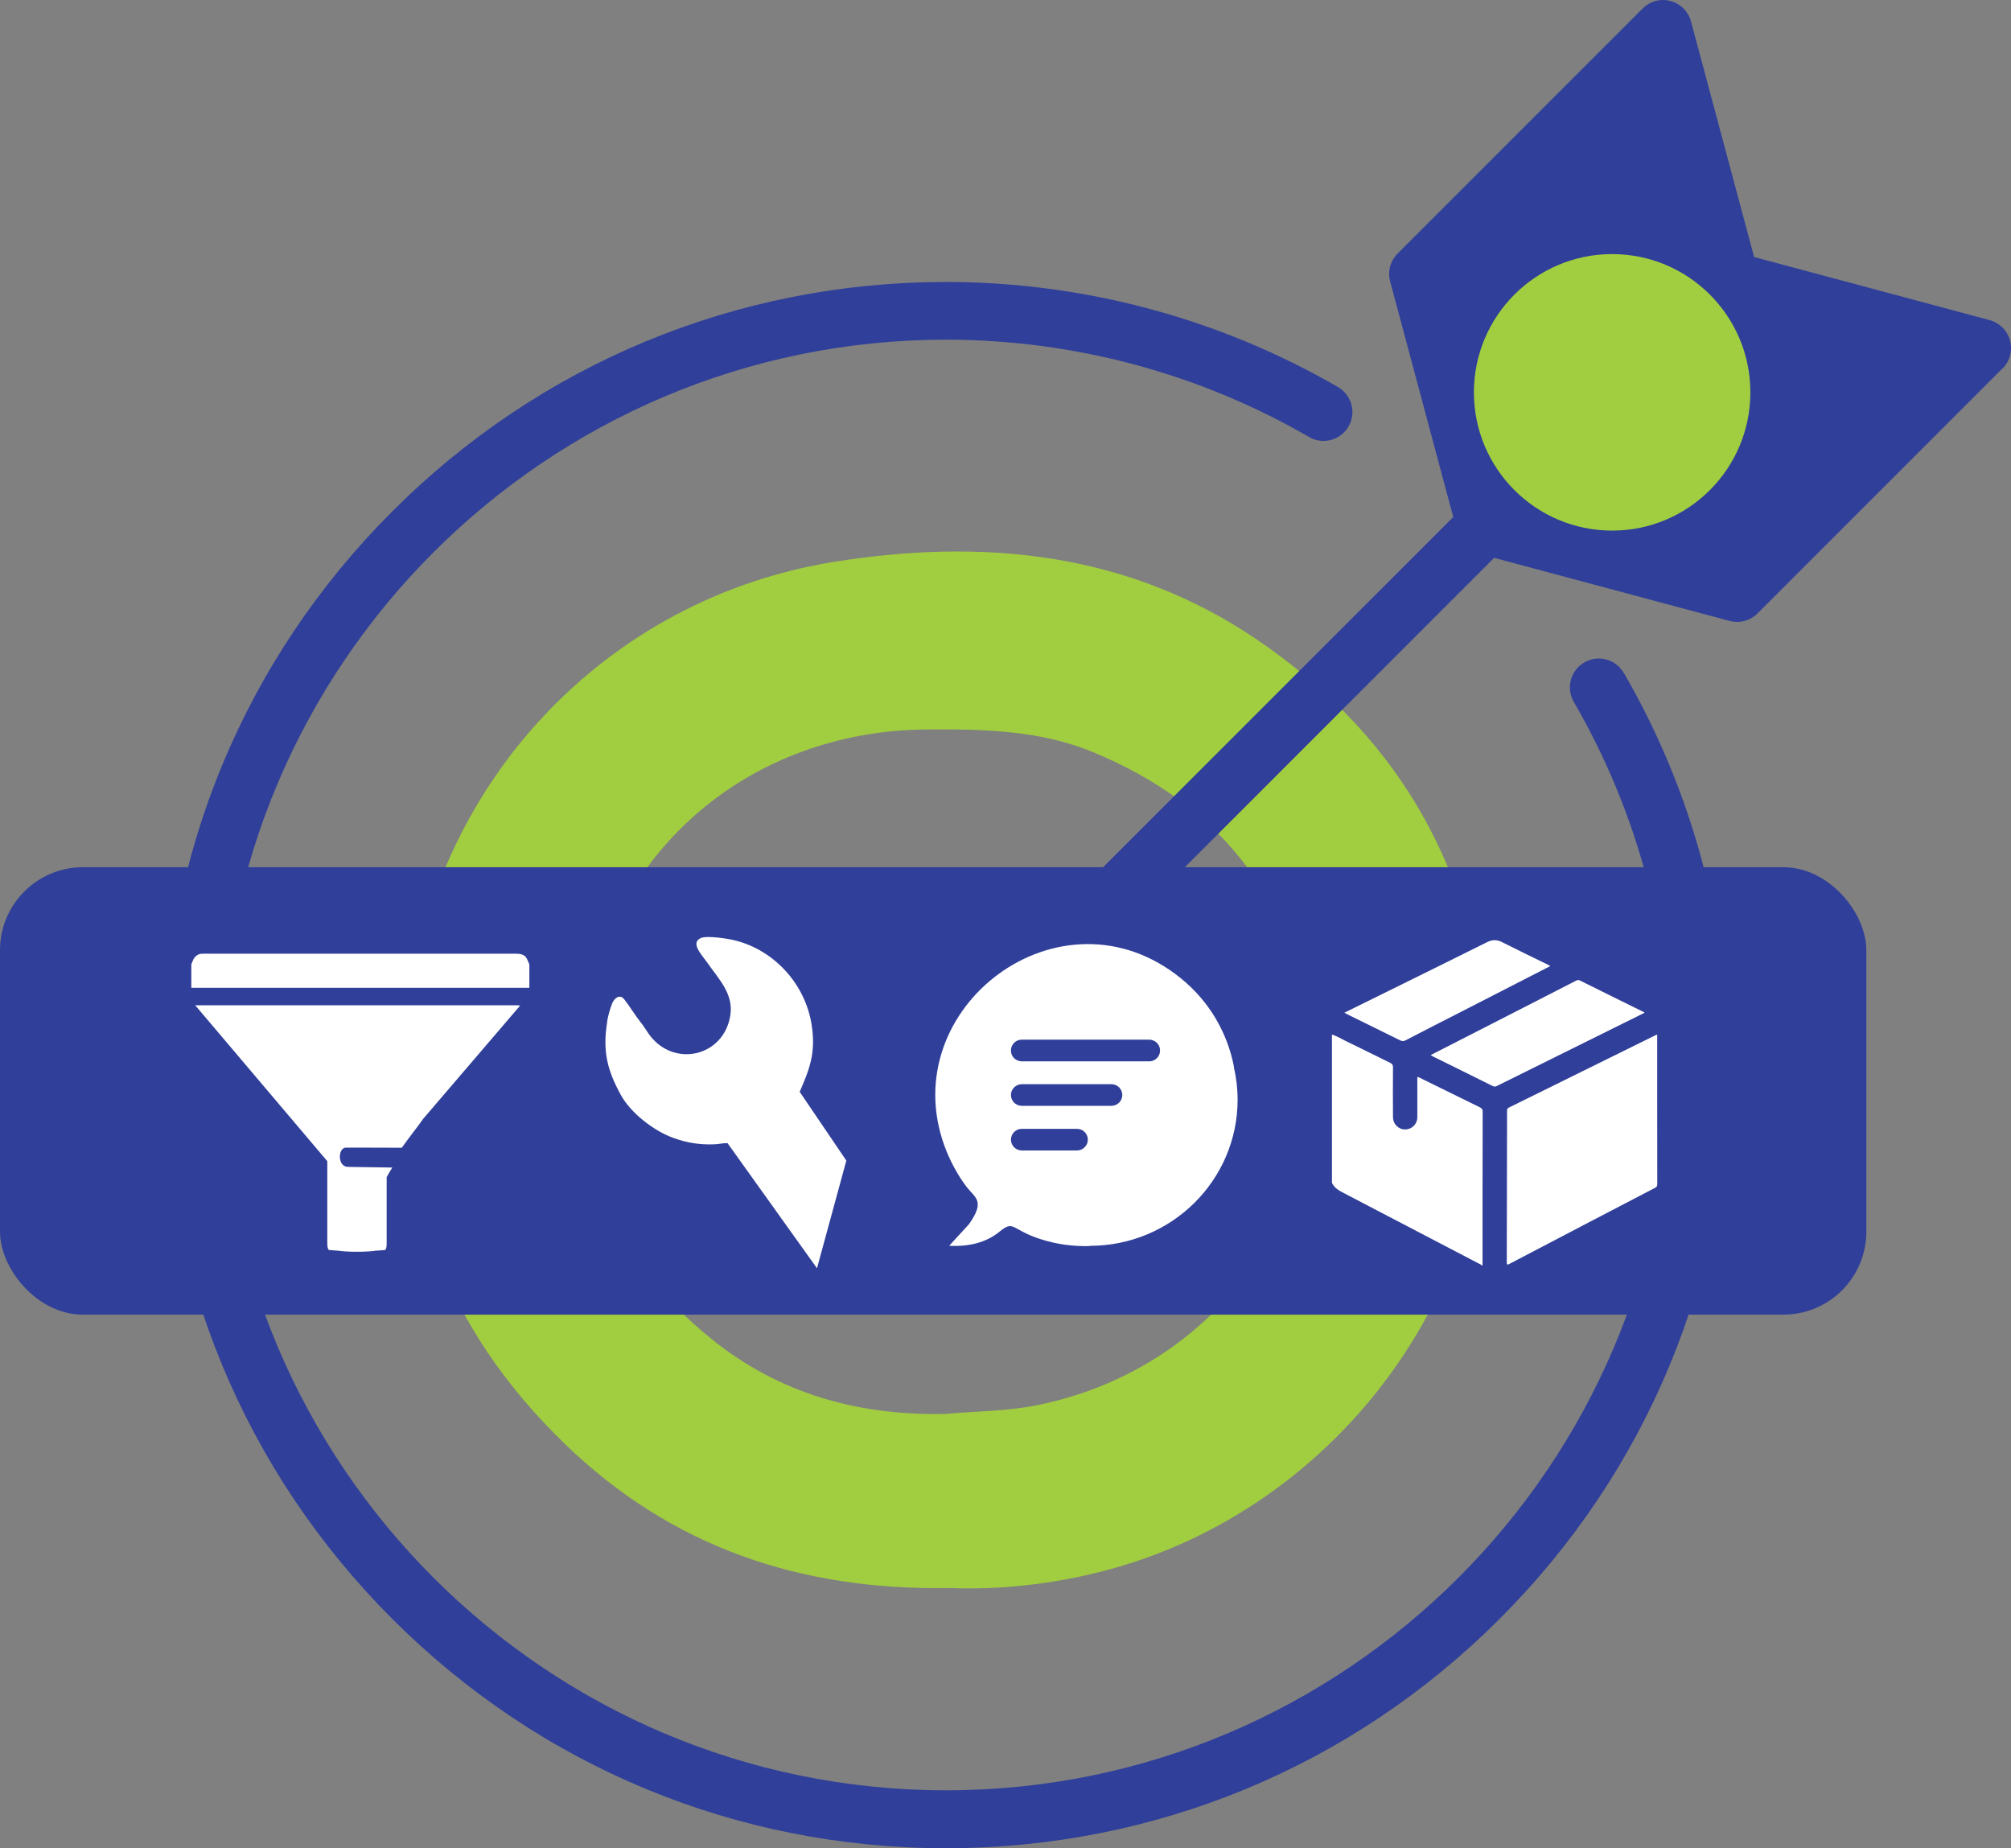 <svg xmlns="http://www.w3.org/2000/svg" id="Layer_2" viewBox="0 0 275.39 253.05"><rect x="0" y="0" width="275.39" height="253.05" fill="#808080" stroke="none"/><g id="Layer_1-2"><path d="M130.43,217.43c-20.96.43-38.53-5.7-53-19.65-16.52-15.93-23.92-35.49-21.66-58.37,3.15-31.81,26.98-57.48,58.56-62.5,20.31-3.23,40.1-1.33,57.73,10.62,18.56,12.58,29.2,30.06,31.46,52.48,3.57,35.36-20.26,66.86-52.58,75.14-7.06,1.81-14.22,2.53-20.52,2.29ZM129.64,193.58c4.08-.36,8.24-.36,12.23-1.15,24.74-4.92,40.8-27.14,37.35-52.16-2.49-18.03-12.79-30.35-29.52-37.28-7.29-3.02-15.01-3.16-22.78-3.11-24.13.16-43.5,16.47-46.92,40.38-2.5,17.51,3.71,31.99,17.43,43.07,9.34,7.55,20.25,10.55,32.22,10.26Z" style="fill:#a1cd40;"></path><path d="M222.38,92.15c9.42,16.25,14.39,34.81,14.39,53.69,0,28.64-11.15,55.57-31.41,75.82-20.25,20.25-47.18,31.4-75.82,31.4s-55.57-11.15-75.82-31.4c-20.25-20.25-31.41-47.18-31.41-75.82s11.15-55.57,31.41-75.82c20.25-20.25,47.18-31.41,75.82-31.41,18.88,0,37.44,4.98,53.69,14.39,1.89,1.1,2.53,3.51,1.44,5.4-1.1,1.89-3.52,2.53-5.4,1.44-15.04-8.72-32.24-13.33-49.72-13.33-54.76,0-99.32,44.55-99.32,99.31s44.55,99.31,99.31,99.31,99.31-44.55,99.31-99.31c0-17.48-4.61-34.68-13.33-49.72-1.1-1.89-.45-4.31,1.44-5.4,1.89-1.1,4.31-.45,5.4,1.44h0Z" style="fill:#303f99;"></path><path d="M274.23,50.44l-33.55,33.55c-.75.75-1.76,1.16-2.8,1.16-.34,0-.69-.04-1.02-.13l-32.25-8.64-72.26,72.26c-.77.77-1.78,1.16-2.8,1.16s-2.02-.39-2.8-1.16c-1.54-1.54-1.54-4.05,0-5.59l72.26-72.26-8.64-32.25c-.37-1.36.02-2.82,1.02-3.82L224.95,1.16c1-1,2.45-1.39,3.82-1.02,1.36.37,2.43,1.43,2.8,2.8l8.64,32.25,32.25,8.64c1.36.37,2.43,1.43,2.8,2.8s-.02,2.82-1.02,3.82h0Z" style="fill:#303f99;"></path><circle cx="220.77" cy="53.72" r="18.93" style="fill:#a1cd40;"></circle><rect x="0" y="118.74" width="255.58" height="61.26" rx="11.36" ry="11.36" style="fill:#303f99;"></rect><path d="M168.99,146.11c-.88-4.61-3.32-8.96-7.29-12.17-16.41-13.27-39.26,4.02-32.36,22.97.69,1.91,1.83,4.04,3.02,5.59,1.2,1.55,2.59,1.91.33,5.12l-2.55,2.78s-.09.12-.14.18c2.59.12,4.97-.39,6.85-1.92,2.09-1.7,1.54-.28,5.79,1.05,2.2.69,4.42.96,6.59.9,0-.01,0-.02,0-.03,0,0,0,0,0,0,11.18,0,20.25-8.97,20.25-20.02,0-1.52-.18-3-.51-4.43ZM139.92,142.35h17.42c.64,0,1.24.39,1.44,1,.33,1.02-.43,1.97-1.4,1.97h-17.42c-.64,0-1.24-.39-1.44-1-.33-1.02.43-1.97,1.4-1.97ZM139.92,148.45h12.29c.82,0,1.48.67,1.48,1.48s-.67,1.48-1.48,1.48h-12.29c-.82,0-1.48-.67-1.48-1.48s.67-1.48,1.48-1.48ZM139.92,154.56h7.57c.82,0,1.48.67,1.48,1.48h0c0,.82-.67,1.48-1.48,1.48h-7.57c-.82,0-1.48-.67-1.48-1.48s.67-1.48,1.48-1.48Z" style="fill:#fff; fill-rule:evenodd;"></path><path d="M182.4,141.65c.63.19,1.18.53,1.76.82,2.07,1,4.12,2.03,6.19,3.04.29.14.42.29.41.65-.02,2.28-.02,4.55,0,6.83,0,.82.64,1.53,1.41,1.64.84.11,1.6-.37,1.85-1.17.08-.24.07-.49.07-.73,0-1.74,0-3.48,0-5.22,0-.01,0-.02.02-.05.23.02.42.16.62.26,2.63,1.29,5.26,2.59,7.9,3.88.3.14.41.3.41.65-.02,7.01-.02,14.01-.02,21.02h-.09c-.12-.15-.31-.2-.47-.29-6.11-3.19-12.22-6.38-18.33-9.57-.69-.36-1.39-.7-1.73-1.46v-20.28Z" style="fill:#fff;"></path><path d="M226.94,141.65c0,3.13,0,6.22,0,9.31,0,3.71,0,7.42.01,11.14,0,.23-.03.39-.27.52-6.67,3.47-13.33,6.95-19.99,10.44-.3.15-.35.1-.35-.22.02-6.92.03-13.83.04-20.75,0-.21.04-.34.25-.44,6.72-3.31,13.43-6.62,20.14-9.94.04-.02.08-.02.18-.05Z" style="fill:#fff;"></path><path d="M195.9,144.47c4.46-2.28,8.9-4.55,13.34-6.82,2.19-1.12,4.38-2.24,6.56-3.36.16-.08.3-.16.52-.06,2.95,1.47,5.9,2.93,8.88,4.39-.09.15-.25.18-.38.24-6.59,3.27-13.18,6.54-19.77,9.8-.19.09-.35.18-.6.06-2.74-1.37-5.49-2.72-8.24-4.08-.1-.05-.19-.12-.31-.19Z" style="fill:#fff;"></path><path d="M212.31,132.27c-4.15,2.13-8.24,4.22-12.33,6.32-2.51,1.28-5.02,2.56-7.52,3.86-.26.14-.46.12-.71,0-2.42-1.2-4.85-2.39-7.27-3.58-.11-.06-.23-.12-.38-.21,1.67-.82,3.3-1.62,4.93-2.43,4.87-2.41,9.75-4.8,14.61-7.23.72-.36,1.35-.36,2.06,0,2.08,1.05,4.17,2.06,6.26,3.08.1.05.2.11.37.2Z" style="fill:#fff;"></path><path d="M83.14,139.86c.13-.77.42-1.82.7-2.49.29-.71,1.03-1.3,1.63-.56.7.88,1.57,2.3,2.22,3.11.38.46.75,1.06,1.1,1.57,3.32,4.81,10.37,3.25,11.23-2.52.43-2.9-1.57-4.88-3.16-7.16-.74-1.06-2.35-2.68-.92-3.36.82-.39,3.7.05,4.79.33,5.41,1.39,9.54,6.03,10.41,11.49.61,3.85-.25,6.05-1.63,9.22l6.39,9.42-4.02,14.74-12.25-17.13c-.56-.02-1.15.13-1.79.16-1.97.08-3.72-.19-5.59-.86-2.77-.99-5.88-3.46-7.21-5.86-1.8-3.27-2.58-5.94-1.88-10.1" style="fill:#fff; fill-rule:evenodd;"></path><path d="M70.61,130.58h-.6c-.11,0-.23,0-.37,0H28.14c-.51,0-.87-.03-1.26.29-.41.33-.44.64-.68,1.16v3.22h46.29v-3.23c-.4-.79-.35-1.44-1.88-1.44Z" style="fill:#fff; fill-rule:evenodd;"></path><path d="M71.06,137.64h-22.24s-22.09,0-22.09,0l18.09,21.35v11.18c0,.59.06.82.23.99.05,0,.09,0,.14,0,.41.05.83.06,1.24.09,0,.05,1.64.16,2.46.14.83.02,2.47-.09,2.46-.14.41-.03.83-.04,1.24-.09.05,0,.09,0,.14,0,.17-.17.22-.39.22-.99v-9c.25-.45.5-.89.77-1.31l-6.06-.09c-1.46,0-1.41-2.58-.31-2.64h1.33s0,0,0,0l6.34.02c.3-.42.68-.93.98-1.34.66-.89,1.32-1.72,1.95-2.62l13.29-15.52h-.21v-.02Z" style="fill:#fff; fill-rule:evenodd;"></path></g></svg>